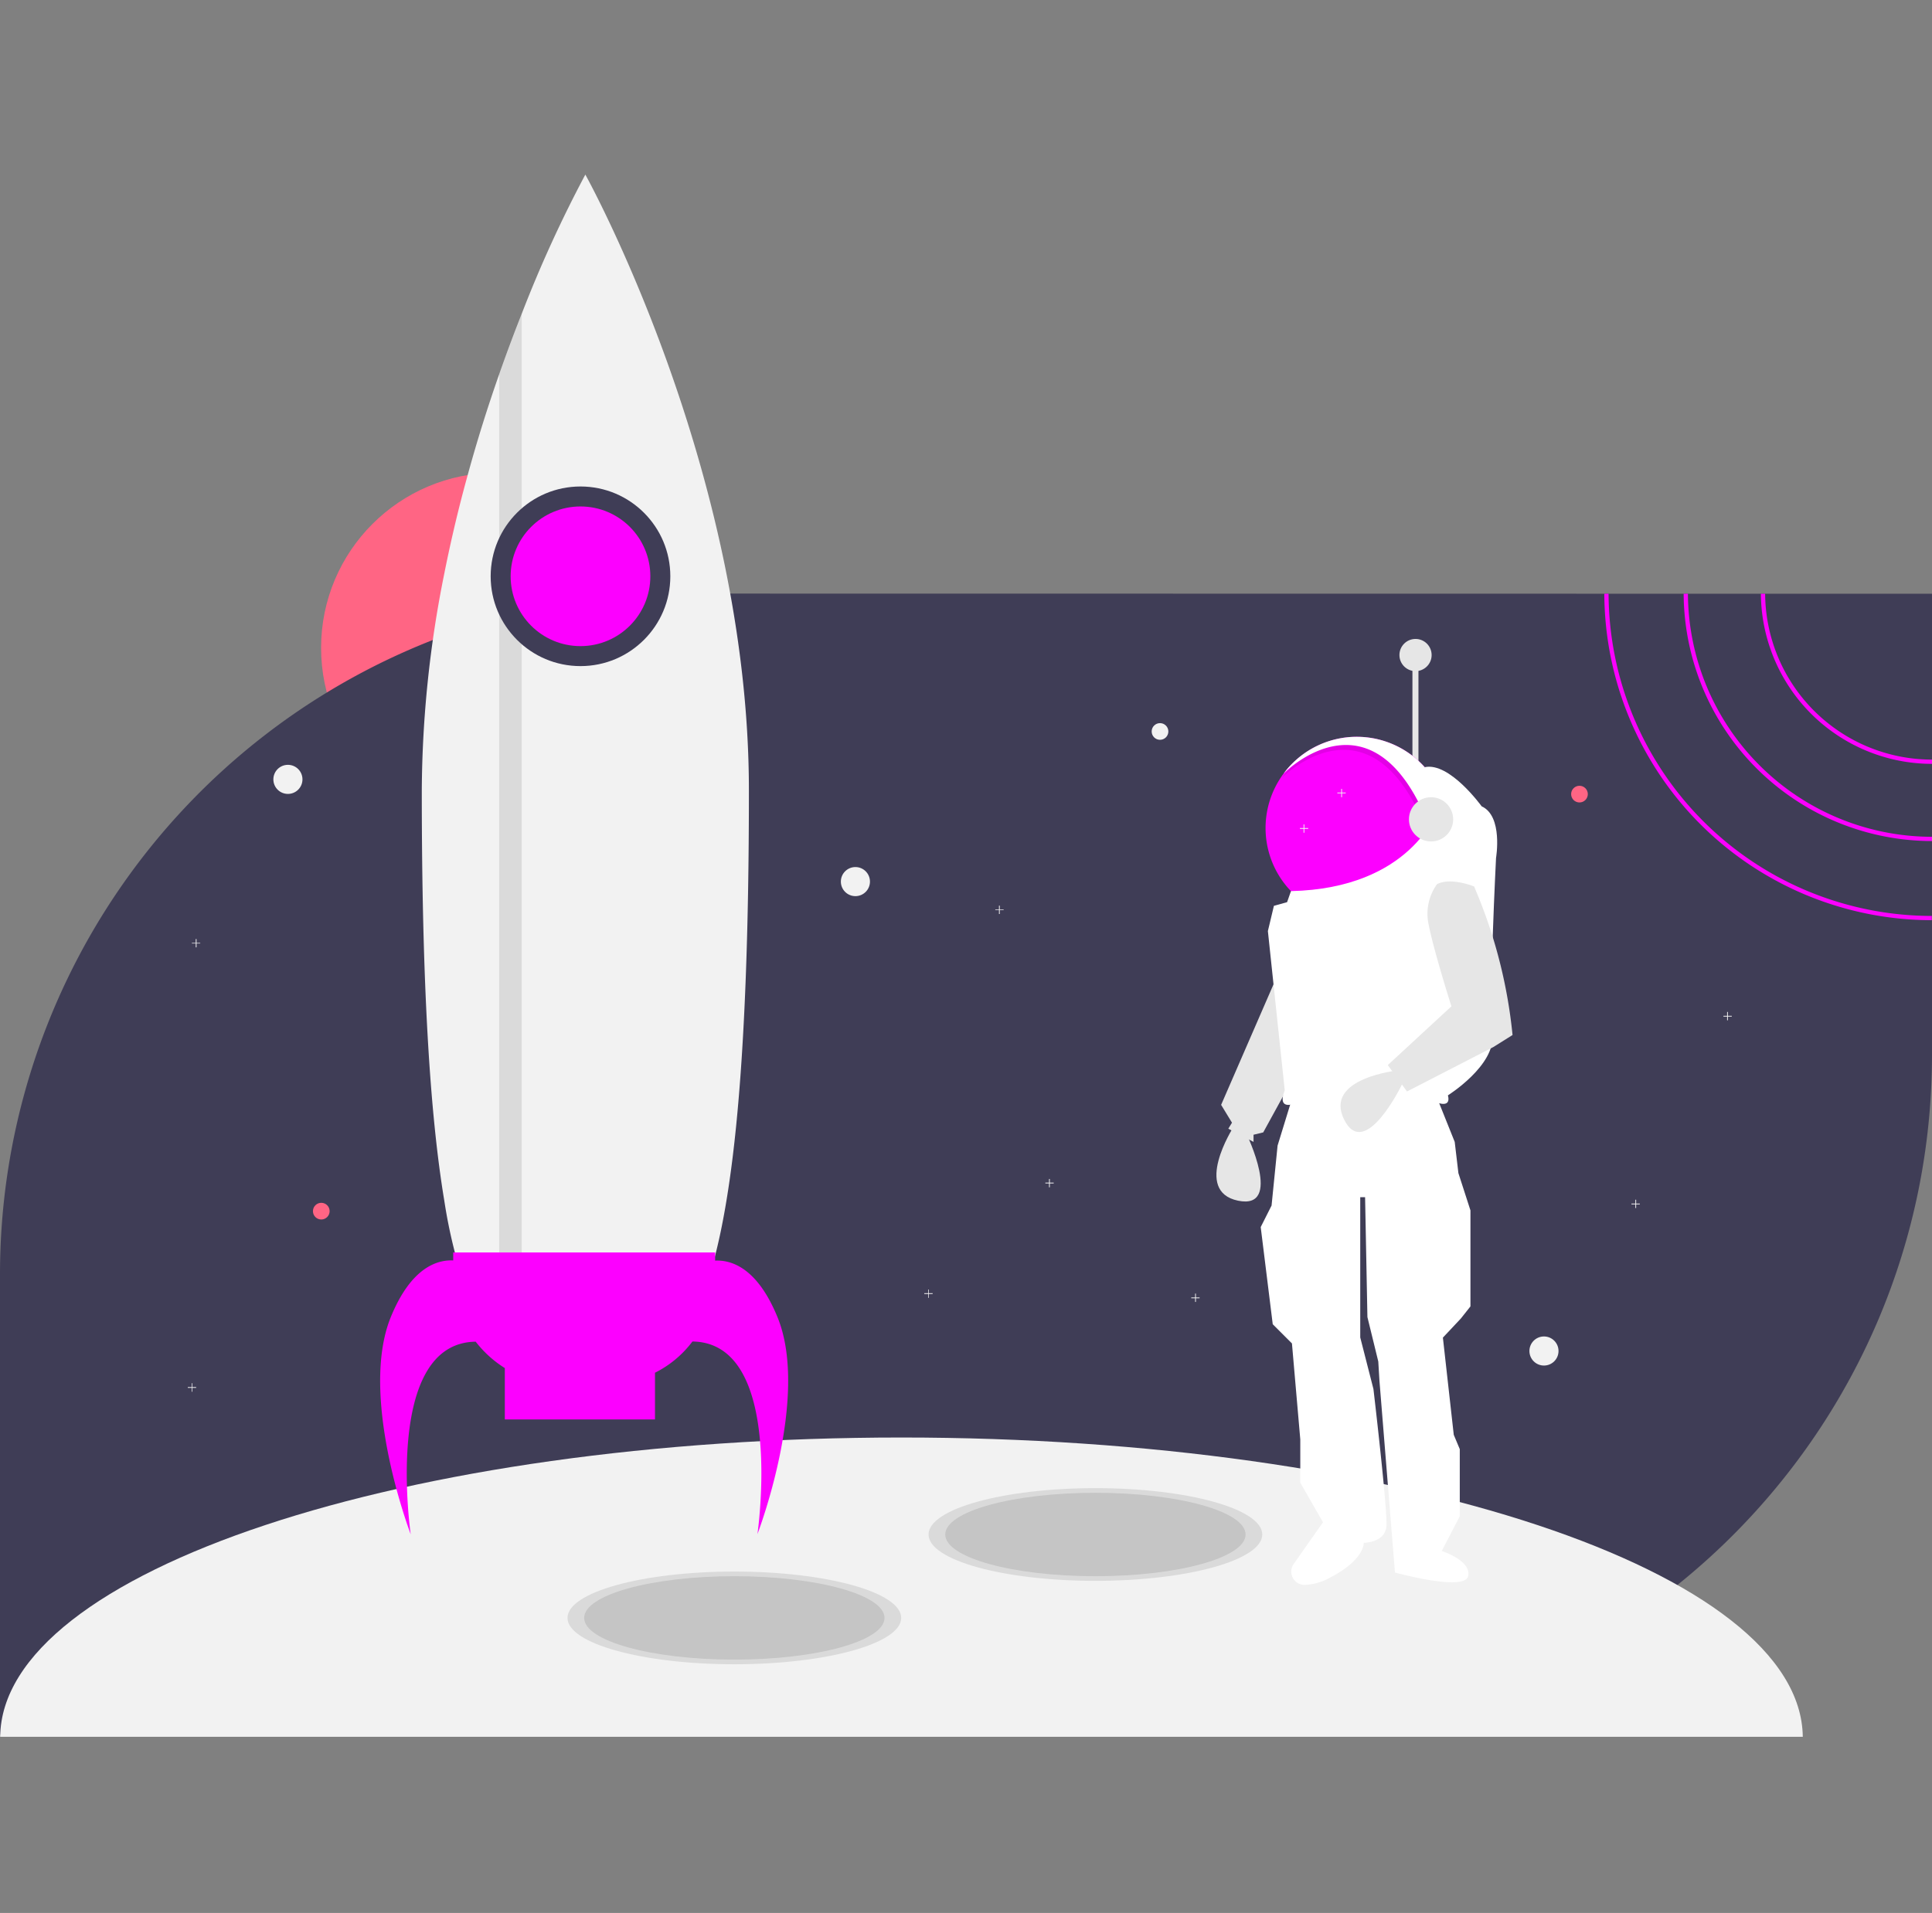 <svg xmlns="http://www.w3.org/2000/svg" width="520" height="515" viewBox="0 0 520 515">
  <rect x="0" y="0" width="520" height="515" fill="#808080" stroke="none"/>
  <g id="FUTURES_EXPLORATION" data-name="FUTURES EXPLORATION" transform="translate(-746 -2221)">
    <g id="FUTURE_EXPLORATION" data-name="FUTURE EXPLORATION" transform="translate(745.79 2258.27)">
      <circle id="Ellipse_1015" data-name="Ellipse 1015" cx="47.154" cy="47.154" r="47.154" transform="translate(86.633 89.991)" fill="#ff6584"/>
      <path id="Path_24669" data-name="Path 24669" d="M520.21,31.382V155.4c0,101.1-81.932,183.081-183.029,183.081H.21V214.411A183.366,183.366,0,0,1,116.764,43.81a178.653,178.653,0,0,1,17.859-5.9c.1-.052.261-.052.366-.1,1.775-.47,3.6-.94,5.379-1.358a.663.663,0,0,1,.313-.052,181.442,181.442,0,0,1,33.943-4.8l4.073-.157c.47,0,.992-.052,1.462-.052,1.044,0,2.089-.052,3.133-.052Z" transform="translate(0 91.194)" fill="#3f3d56"/>
      <path id="Path_24670" data-name="Path 24670" d="M242.779,74.84C109.1,74.84.638,110.871.22,155.414H485.39C484.868,110.871,376.46,74.84,242.779,74.84Z" transform="translate(0.042 274.89)" fill="#f2f2f2"/>
      <g id="Group_21017" data-name="Group 21017" transform="translate(152.952 385.814)" opacity="0.1">
        <ellipse id="Ellipse_1016" data-name="Ellipse 1016" cx="44.909" cy="12.48" rx="44.909" ry="12.48"/>
      </g>
      <g id="Group_21018" data-name="Group 21018" transform="translate(250.132 363.359)" opacity="0.1">
        <ellipse id="Ellipse_1017" data-name="Ellipse 1017" cx="44.909" cy="12.48" rx="44.909" ry="12.48"/>
      </g>
      <g id="Group_21019" data-name="Group 21019" transform="translate(157.442 387.067)" opacity="0.1">
        <ellipse id="Ellipse_1018" data-name="Ellipse 1018" cx="40.418" cy="11.227" rx="40.418" ry="11.227"/>
      </g>
      <g id="Group_21020" data-name="Group 21020" transform="translate(254.623 364.613)" opacity="0.1">
        <ellipse id="Ellipse_1019" data-name="Ellipse 1019" cx="40.418" cy="11.227" rx="40.418" ry="11.227"/>
      </g>
      <circle id="Ellipse_1020" data-name="Ellipse 1020" cx="3.916" cy="3.916" r="3.916" transform="translate(73.787 168.633)" fill="#f2f2f2"/>
      <circle id="Ellipse_1021" data-name="Ellipse 1021" cx="3.916" cy="3.916" r="3.916" transform="translate(411.855 322.524)" fill="#f2f2f2"/>
      <circle id="Ellipse_1022" data-name="Ellipse 1022" cx="3.916" cy="3.916" r="3.916" transform="translate(226.529 196.153)" fill="#f2f2f2"/>
      <circle id="Ellipse_1023" data-name="Ellipse 1023" cx="2.245" cy="2.245" r="2.245" transform="translate(423.082 174.273)" fill="#ff6584"/>
      <circle id="Ellipse_1024" data-name="Ellipse 1024" cx="2.245" cy="2.245" r="2.245" transform="translate(84.44 286.545)" fill="#ff6584"/>
      <path id="Path_24671" data-name="Path 24671" d="M12.135,73.084H11.091V72.04h-.157v1.044H9.89v.209h1.044v1.044h.157V73.293h1.044Z" transform="translate(40.868 263.069)" fill="#f2f2f2"/>
      <path id="Path_24672" data-name="Path 24672" d="M75.045,57.174H74V56.13h-.209v1.044H72.8v.157h.992v1.044H74V57.331h1.044Z" transform="translate(306.47 195.898)" fill="#f2f2f2"/>
      <path id="Path_24673" data-name="Path 24673" d="M91.285,53.944H90.241V52.9h-.209v1.044H89.04v.209h.992v.992h.209v-.992h1.044Z" transform="translate(375.034 182.261)" fill="#f2f2f2"/>
      <path id="Path_24674" data-name="Path 24674" d="M56.335,62.5H55.291V61.51h-.209V62.5H54.09v.209h.992v1.044h.209V62.711h1.044Z" transform="translate(227.478 218.612)" fill="#f2f2f2"/>
      <path id="Path_24675" data-name="Path 24675" d="M86.545,63.624h-.992V62.58h-.209v1.044H84.3v.209h1.044v.992h.209v-.992h.992Z" transform="translate(355.022 223.129)" fill="#f2f2f2"/>
      <path id="Path_24676" data-name="Path 24676" d="M50.1,68.2H49.051V67.21h-.157V68.2H47.85v.209h1.044v1.044h.157V68.411H50.1Z" transform="translate(201.133 242.677)" fill="#f2f2f2"/>
      <path id="Path_24677" data-name="Path 24677" d="M63.855,68.464h-.992V67.42h-.209v1.044H61.61v.209h1.044v.992h.209v-.992h.992Z" transform="translate(259.227 243.563)" fill="#f2f2f2"/>
      <path id="Path_24678" data-name="Path 24678" d="M12.345,50.184h-.992V49.14h-.209v1.044H10.1v.157h1.044v1.044h.209V50.341h.992Z" transform="translate(41.755 166.386)" fill="#f2f2f2"/>
      <rect id="Rectangle_3783" data-name="Rectangle 3783" width="1.619" height="32.585" transform="translate(380.367 139.286)" fill="#e6e6e6"/>
      <path id="Path_24679" data-name="Path 24679" d="M78.033,51.13,63.15,85.386l2.924,4.8-.992,1.619,6.789,3.551V93.428l2.611-.627,10.966-20Z" transform="translate(265.728 174.788)" fill="#e6e6e6"/>
      <path id="Path_24680" data-name="Path 24680" d="M67.415,58.86S56.449,75.988,68.721,78.547s2.245-18.068,2.245-18.068Z" transform="translate(264.701 207.424)" fill="#e6e6e6"/>
      <path id="Path_24681" data-name="Path 24681" d="M73.6,60.924,69.733,73.509,68.114,89.645l-2.924,5.8L68.428,121.6l5.17,5.17,2.245,25.849v11.645l6.11,10.653-7.885,11.227a3.57,3.57,0,0,0,.836,4.961,3.755,3.755,0,0,0,1.932.679,15.259,15.259,0,0,0,7.05-1.984c9.347-4.856,9.034-9.347,9.034-9.347s5.8,0,6.11-4.543-3.5-36.867-3.5-36.867l-3.551-13.89V87.4h1.305l.627,32.272,2.924,11.958.313,5.17,4.178,51.645s18.747,5.17,19.687.992c.992-4.178-7.1-6.789-7.1-6.789l4.856-9.347V155.232l-1.619-3.864-2.924-26.162,4.856-5.17,2.559-3.238V90.95L118.4,80.924l-.992-8.407-5.17-12.9C112.344,59.619,88.741,51.89,73.6,60.924Z" transform="translate(274.341 197.631)" fill="#fff"/>
      <path id="Path_24682" data-name="Path 24682" d="M114.526,63.242A24.543,24.543,0,1,1,70.3,48.62h0a24.54,24.54,0,0,1,44.23,14.621Z" transform="translate(275.397 122.363)" fill="#fc00ff"/>
      <g id="Group_21021" data-name="Group 21021" transform="translate(345.066 162.381)" opacity="0.1">
        <path id="Path_24683" data-name="Path 24683" d="M107.608,52l-1.984,11.488C90.584,24.432,66.668,48.452,66.25,48.87A24.533,24.533,0,0,1,107.608,52Z" transform="translate(-66.25 -38.963)"/>
      </g>
      <path id="Path_24684" data-name="Path 24684" d="M107.728,51.753l-1.984,11.488C90.7,24.182,66.788,48.2,66.37,48.62a24.533,24.533,0,0,1,41.358,3.133Z" transform="translate(279.323 122.363)" fill="#fff"/>
      <path id="Path_24685" data-name="Path 24685" d="M107.805,40.374l3.342,11.7s-7,20.94-39.373,21.671L70.73,76.718l-3.551.992L65.56,84.5,70.1,127.423s-1.932,4.178,1.305,3.864c0,0,21.305-7.1,39.687-.627,0,0,3.864,1.619,2.924-1.932,0,0,12.9-8.094,11.958-16.449-.992-8.407.992-47.467.992-47.467s1.932-11.279-3.864-13.89C123.053,50.87,114.49,38.964,107.805,40.374Z" transform="translate(275.903 128.886)" fill="#fff"/>
      <path id="Path_24686" data-name="Path 24686" d="M84.9,55.91S64.692,57.947,70.28,69.174s15.561-9.452,15.561-9.452Z" transform="translate(291.706 194.969)" fill="#e6e6e6"/>
      <path id="Path_24687" data-name="Path 24687" d="M85,46.887a13.625,13.625,0,0,0-2.245,10.966c1.305,6.789,6.11,21.932,6.11,21.932L71.74,95.607l5.17,7.1,23.238-11.958,5.17-3.238h0a134.19,134.19,0,0,0-9.5-37.963l-.836-2.037C95.03,47.566,88.868,44.955,85,46.887Z" transform="translate(301.995 153.862)" fill="#e6e6e6"/>
      <circle id="Ellipse_1025" data-name="Ellipse 1025" cx="5.953" cy="5.953" r="5.953" transform="translate(379.427 177.354)" fill="#e6e6e6"/>
      <circle id="Ellipse_1026" data-name="Ellipse 1026" cx="4.334" cy="4.334" r="4.334" transform="translate(376.868 134.743)" fill="#e6e6e6"/>
      <path id="Path_24688" data-name="Path 24688" d="M53.755,48.464H52.711V47.42H52.5v1.044H51.51v.157H52.5v1.044h.209V48.621h1.044Z" transform="translate(216.585 159.125)" fill="#f2f2f2"/>
      <path id="Path_24689" data-name="Path 24689" d="M71.385,42.392h-.992V41.4h-.209v.992H69.14V42.6h1.044v1.044h.209V42.6h.992Z" transform="translate(291.018 133.709)" fill="#f2f2f2"/>
      <path id="Path_24690" data-name="Path 24690" d="M69.455,44.222H68.411V43.23H68.2v.992H67.21v.209H68.2v1.044h.209V44.431h1.044Z" transform="translate(282.869 141.435)" fill="#f2f2f2"/>
      <circle id="Ellipse_1027" data-name="Ellipse 1027" cx="2.245" cy="2.245" r="2.245" transform="translate(310.184 157.406)" fill="#f2f2f2"/>
      <path id="Path_24691" data-name="Path 24691" d="M109.992,175.474c0,156.71-19.687,156.71-44.021,156.71-12.585,0-23.916,0-31.906-21.671a137.412,137.412,0,0,1-6.057-24.543c-3.864-23.185-6.057-58.068-6.057-110.5a301.2,301.2,0,0,1,6.057-58.329q2.663-13.316,6.057-25.64c2.715-10.026,5.692-19.426,8.721-28.042,2.037-5.8,4.073-11.227,6.057-16.24A340.993,340.993,0,0,1,65.971,9.73S109.992,88.947,109.992,175.474Z" transform="translate(91.785 0)" fill="#f2f2f2"/>
      <g id="Group_21022" data-name="Group 21022" transform="translate(134.57 47.223)" opacity="0.1">
        <path id="Path_24692" data-name="Path 24692" d="M32,16.91V290.121H25.94V33.15C27.977,27.354,30.065,21.923,32,16.91Z" transform="translate(-25.94 -16.91)"/>
      </g>
      <circle id="Ellipse_1028" data-name="Ellipse 1028" cx="24.178" cy="24.178" r="24.178" transform="translate(132.273 93.699)" fill="#3f3d56"/>
      <path id="Path_24693" data-name="Path 24693" d="M126.777,82.793c-5.379-13.211-12.272-15.509-16.815-15.3V65.3h-70.5v2.141c-4.491-.209-11.436,2.089-16.815,15.3-8.721,21.514,5.379,58.433,5.379,58.433s-7.52-51.54,17.493-51.854a29.867,29.867,0,0,0,7.833,7.1v13.838H93.774V97.676a28.539,28.539,0,0,0,10.078-8.407c25.013.313,17.493,51.854,17.493,51.854S135.5,104.308,126.777,82.793Z" transform="translate(82.728 234.613)" fill="#fc00ff"/>
      <circle id="Ellipse_1029" data-name="Ellipse 1029" cx="18.799" cy="18.799" r="18.799" transform="translate(137.651 99.077)" fill="#fc00ff"/>
      <path id="Path_24694" data-name="Path 24694" d="M92.119,31.34H90.97a46.111,46.111,0,0,0,46.057,45.8V75.988A44.918,44.918,0,0,1,92.119,31.34Z" transform="translate(383.183 91.236)" fill="#fc00ff"/>
      <path id="Path_24695" data-name="Path 24695" d="M88.139,31.34H86.99a66.915,66.915,0,0,0,66.841,66.58V96.771A65.756,65.756,0,0,1,88.139,31.34Z" transform="translate(366.379 91.236)" fill="#fc00ff"/>
      <path id="Path_24696" data-name="Path 24696" d="M84.049,31.34H82.9a88.242,88.242,0,0,0,88.146,87.885v-1.149A87.05,87.05,0,0,1,84.049,31.34Z" transform="translate(349.112 91.236)" fill="#fc00ff"/>
    </g>
    <rect id="Rectangle_3912" data-name="Rectangle 3912" width="515" height="515" transform="translate(749 2221)" fill="none"/>
  </g>
</svg>
